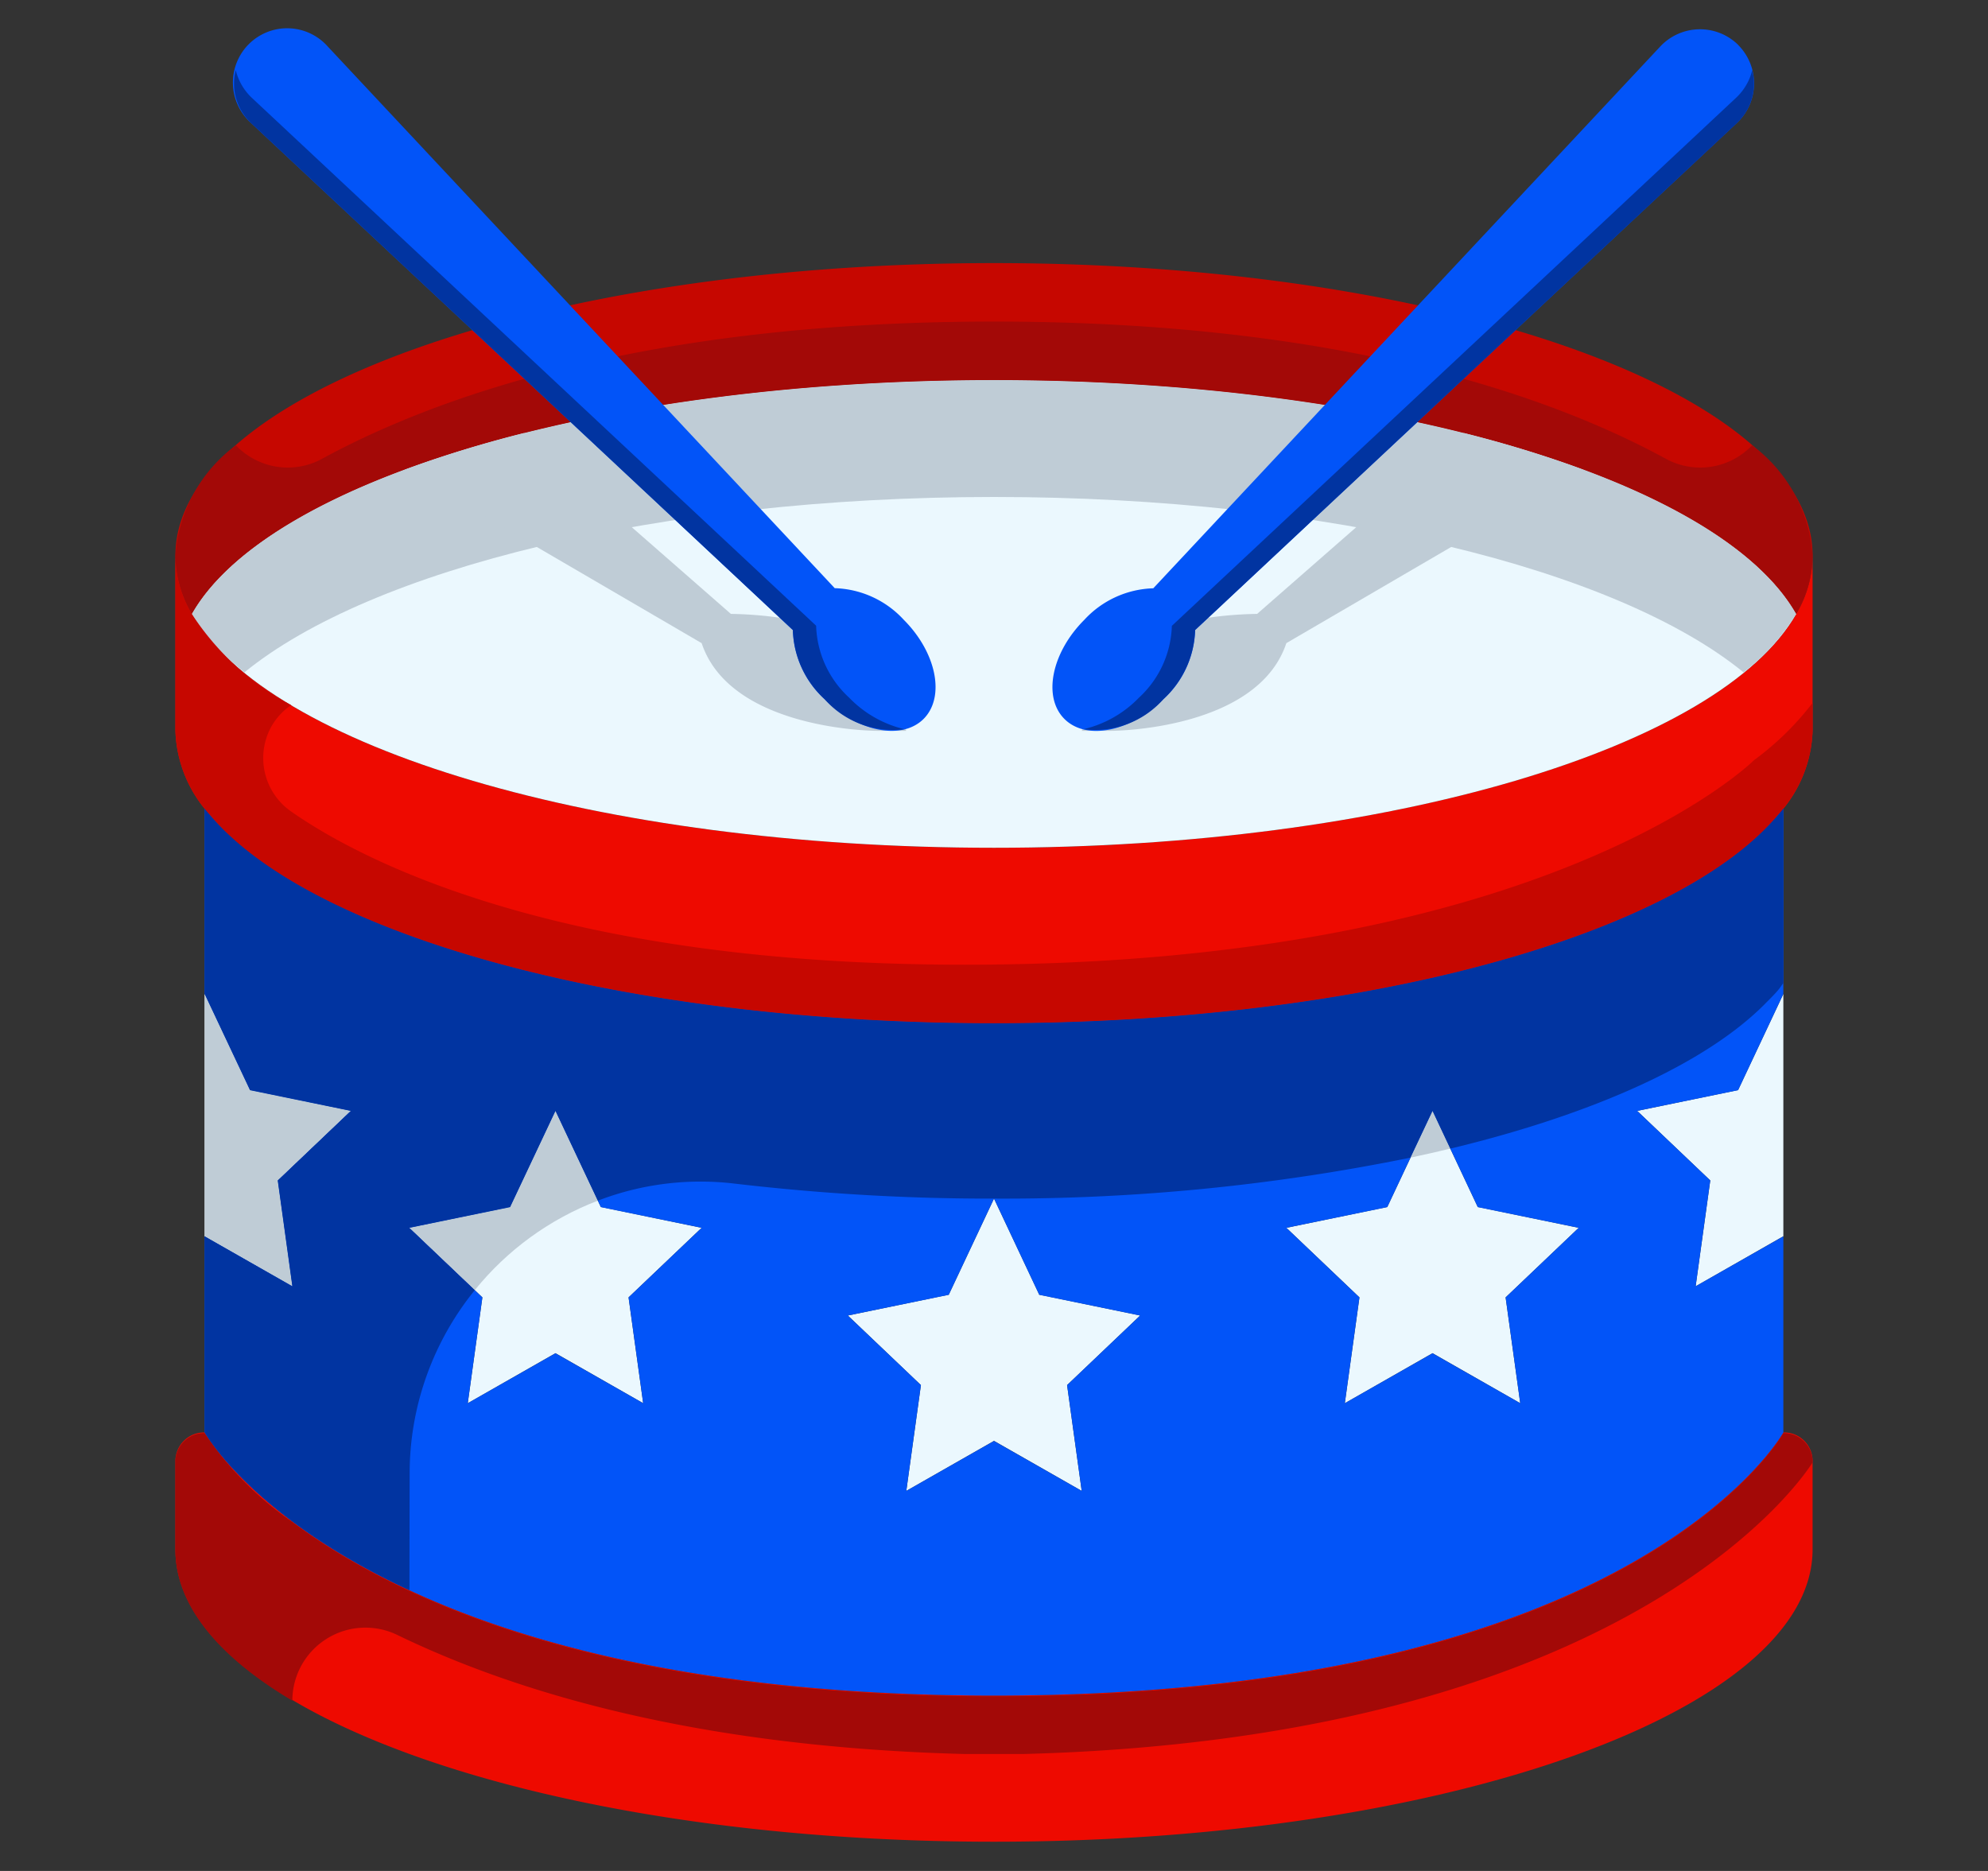 <svg width="17" height="16" fill="none" xmlns="http://www.w3.org/2000/svg"><rect width="100%" height="100%" fill="#333333" stroke="none"/><path d="M2.375 10.095 2.5 11l-.75-.428V8.5l.388.822L3 9.5l-.625.595zM6 10.5l-.625.595L5.5 12l-.75-.428L4 12l.125-.905L3.5 10.5l.862-.178.388-.822.388.822L6 10.5zM9.75 11.25l-.625.595.125.905-.75-.428-.75.428.125-.905-.625-.595.863-.178.387-.822.387.822.863.178zM13.5 10.5l-.625.595L13 12l-.75-.428-.75.428.125-.905L11 10.5l.863-.178.387-.822.387.822.863.178zM15.25 8.5v2.072L14.5 11l.125-.905L14 9.5l.863-.178.387-.822z" fill="#EBF8FE"/><path d="M8.5 2.25c3.865 0 7 1.12 7 2.5a.989.989 0 0 1-.14.5c-.647-1.14-3.473-2-6.86-2-3.388 0-6.213.86-6.86 2a.989.989 0 0 1-.14-.5c0-1.38 3.135-2.5 7-2.5z" fill="#C60700"/><path d="M15.5 4.75v1.5a1.11 1.11 0 0 1-.293.715c-.86 1.032-3.54 1.785-6.707 1.785-3.168 0-5.848-.753-6.707-1.785A1.111 1.111 0 0 1 1.5 6.25v-1.5c.001.176.05.349.14.5.65 1.14 3.475 2 6.86 2 3.385 0 6.21-.86 6.86-2a.989.989 0 0 0 .14-.5zM15.5 12.5v.75c0 1.38-3.135 2.5-7 2.5s-7-1.12-7-2.5v-.75a.245.245 0 0 1 .25-.25S3 14.5 8.5 14.5s6.75-2.25 6.75-2.25a.244.244 0 0 1 .25.25z" fill="#EE0A00"/><path d="M8.5 3.25c3.388 0 6.213.86 6.86 2-.65 1.14-3.475 2-6.86 2-3.385 0-6.21-.86-6.86-2 .648-1.14 3.473-2 6.86-2z" fill="#EBF8FE"/><path d="M15.207 6.965c-.035.042-.077.083-.118.125-.964.967-3.55 1.66-6.589 1.66-2.867 0-5.33-.617-6.41-1.5a3.123 3.123 0 0 1-.151-.132c-.052-.048-.1-.1-.147-.153-.016-.019-.027-.039-.042-.058V8.5l.388.823L3 9.5l-.625.595L2.5 11l-.75-.427v1.677S3 14.5 8.5 14.5s6.75-2.25 6.75-2.25v-1.677L14.5 11l.125-.905L14 9.5l.863-.177.387-.823V6.907c-.015.02-.027.04-.043.058zM5.5 12l-.75-.427L4 12l.125-.905L3.5 10.5l.862-.177.388-.823.388.823L6 10.5l-.625.595L5.5 12zm3.75.75-.75-.427-.75.427.125-.905-.625-.595.863-.177.387-.823.387.823.863.177-.625.595.125.905zM13 12l-.75-.427-.75.427.125-.905L11 10.5l.863-.177.387-.823.387.823.863.177-.625.595L13 12z" fill="#0254F8"/><path d="M14.91 5.75c.18-.138.332-.307.45-.5-.647-1.14-3.472-2-6.86-2-3.387 0-6.212.86-6.86 2 .119.193.271.362.45.5 1.08-.882 3.54-1.5 6.41-1.5s5.33.618 6.41 1.5zM2.375 10.095 3 9.5l-.862-.178L1.75 8.5v2.072L2.5 11l-.125-.905zM5.112 10.268 4.75 9.5l-.388.822-.862.178.56.533c.277-.343.64-.607 1.052-.765zM12.25 9.5l-.189.4c.117-.025.23-.05.341-.078L12.25 9.5z" fill="#BFCCD6"/><path d="M15.207 6.965c-.035.042-.077.083-.118.125-.964.967-3.55 1.66-6.589 1.66-2.867 0-5.33-.617-6.41-1.5a3.123 3.123 0 0 1-.151-.132c-.052-.048-.1-.1-.147-.153-.016-.019-.027-.039-.042-.058V8.5l.388.823L3 9.5l-.625.595L2.5 11l-.75-.427v1.677s.402.723 1.751 1.349l.002-.998c0-.571.197-1.124.557-1.568L3.5 10.5l.862-.177.388-.823.362.768a2.446 2.446 0 0 1 1.17-.146c.736.086 1.477.13 2.218.128 1.196.006 2.39-.111 3.561-.35l.189-.4.152.323c1.228-.296 2.181-.727 2.687-1.234.04-.041.083-.082.118-.124.016-.019.028-.039.043-.058v-1.5c-.015.02-.027.04-.043.058z" fill="#0134A1"/><path d="M14.983 3.808a.612.612 0 0 1-.74.114C13.258 3.386 11.466 2.75 8.5 2.75c-2.965 0-4.758.636-5.743 1.172a.612.612 0 0 1-.74-.114 1.286 1.286 0 0 0-.517.942c.001.176.05.349.14.5.648-1.14 3.473-2 6.86-2 3.387 0 6.213.86 6.86 2a.989.989 0 0 0 .14-.5 1.288 1.288 0 0 0-.517-.942z" fill="#A30907"/><path d="M15 6.5s-1.75 1.75-6.75 1.75c-3.499 0-5.184-.907-5.76-1.31a.557.557 0 0 1-.177-.713.544.544 0 0 1 .177-.197 2.32 2.32 0 0 1-.85-.78.989.989 0 0 1-.14-.5v1.5c.009.266.113.52.292.715.86 1.032 3.54 1.785 6.708 1.785s5.848-.753 6.707-1.785c.18-.196.284-.45.293-.715v-.239c-.143.186-.31.35-.5.489z" fill="#C60700"/><path d="M15.25 12.256s-1.25 2.25-6.75 2.25c-3.355 0-5.127-.837-6-1.49a2.832 2.832 0 0 1-.75-.76.245.245 0 0 0-.25.25v.75c0 .471.366.912 1 1.288a.625.625 0 0 1 .898-.562c1.043.505 2.597.959 4.852 1.018h.5c5.338-.14 6.75-2.494 6.75-2.494a.245.245 0 0 0-.25-.25z" fill="#A30907"/><path d="M7.5 6.25h.25l-.009-.017a.77.77 0 0 1-.691-.256.834.834 0 0 1-.27-.59l-.111-.104a3.252 3.252 0 0 0-.419-.033L4.482 3.703a9.76 9.76 0 0 0-1.022.315L6 5.5c.25.75 1.5.75 1.5.75zM10.331 5.283l-.111.104a.833.833 0 0 1-.27.59.77.77 0 0 1-.691.256l-.009.017h.25s1.25 0 1.5-.75l2.54-1.482a9.754 9.754 0 0 0-1.022-.315L10.75 5.25a3.25 3.25 0 0 0-.419.033z" fill="#BFCCD6"/><path d="M14.864.385a.464.464 0 0 1-.012.667L10.22 5.388a.837.837 0 0 1-.27.59c-.28.28-.66.358-.848.17-.187-.187-.11-.567.17-.847a.834.834 0 0 1 .59-.27L14.197.398a.466.466 0 0 1 .668-.013zM7.138 5.03a.834.834 0 0 1 .59.27c.28.28.357.66.17.848-.188.187-.568.11-.848-.17a.834.834 0 0 1-.27-.59L2.148 1.053a.464.464 0 1 1 .655-.655L7.138 5.03z" fill="#0254F8"/><path d="m14.846.836-4.825 4.516a.87.87 0 0 1-.281.614.969.969 0 0 1-.474.27.778.778 0 0 0 .684-.258.835.835 0 0 0 .27-.59l4.632-4.335A.464.464 0 0 0 14.984.6a.48.48 0 0 1-.138.236zM6.98 5.352 2.153.836A.481.481 0 0 1 2.016.6a.463.463 0 0 0 .132.453L6.78 5.388a.834.834 0 0 0 .27.59.778.778 0 0 0 .684.258.969.969 0 0 1-.473-.27.87.87 0 0 1-.282-.614z" fill="#0134A1"/></svg>
